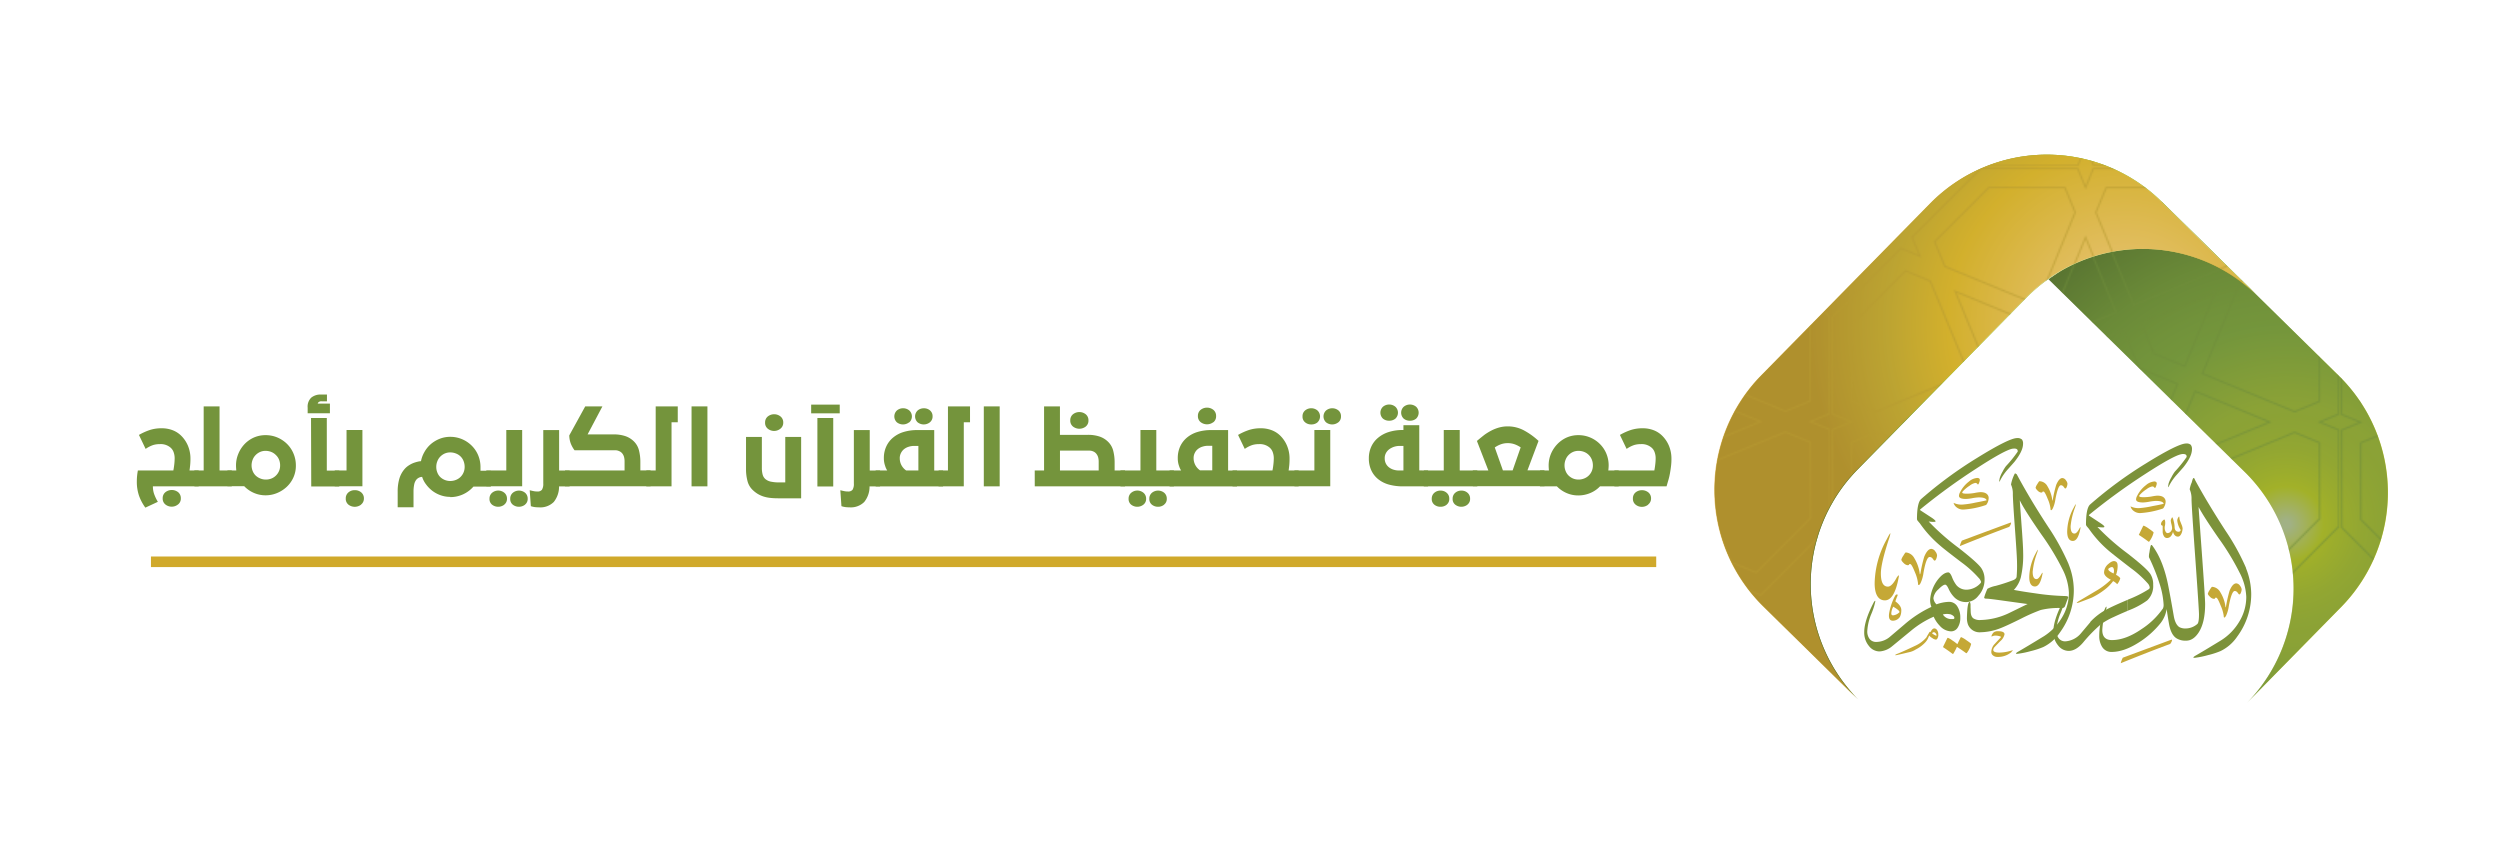 <svg xmlns="http://www.w3.org/2000/svg" xmlns:xlink="http://www.w3.org/1999/xlink" viewBox="0 0 803.23 278.75"><defs><style>.cls-1,.cls-2,.cls-5{fill:none;}.cls-2{stroke:#7c923a;}.cls-2,.cls-5{stroke-miterlimit:10;}.cls-3{isolation:isolate;}.cls-4{fill:#74943c;}.cls-5{stroke:#d0a92b;stroke-width:3.4px;}.cls-10,.cls-11,.cls-12,.cls-13,.cls-14,.cls-6,.cls-7{fill-rule:evenodd;}.cls-6{fill:url(#radial-gradient);}.cls-10,.cls-13,.cls-14,.cls-7{opacity:0.6;}.cls-13,.cls-7{mix-blend-mode:multiply;}.cls-7{fill:url(#New_Pattern_Swatch_2);}.cls-8{fill:#c5a836;}.cls-9{fill:#7c923a;}.cls-10{fill:#66893b;}.cls-10,.cls-14{mix-blend-mode:color;}.cls-11{fill:#89a93e;}.cls-12{fill:url(#radial-gradient-2);}.cls-13{fill:url(#New_Pattern_Swatch_2-3);}.cls-14{fill:#dea02b;}</style><radialGradient id="radial-gradient" cx="734.48" cy="168.41" r="134.56" gradientUnits="userSpaceOnUse"><stop offset="0.01" stop-color="#fbedf4"/><stop offset="0.09" stop-color="#fded0e"/><stop offset="0.12" stop-color="#ede317"/><stop offset="0.18" stop-color="#d5d325"/><stop offset="0.24" stop-color="#c6ca2d"/><stop offset="0.29" stop-color="#c1c730"/><stop offset="0.47" stop-color="#89a93e"/><stop offset="0.53" stop-color="#83a13b"/><stop offset="0.64" stop-color="#718c34"/><stop offset="0.76" stop-color="#546829"/><stop offset="0.9" stop-color="#2c3819"/></radialGradient><pattern id="New_Pattern_Swatch_2" data-name="New Pattern Swatch 2" width="320.31" height="320.31" patternTransform="translate(424.6 1036.21) scale(0.51)" patternUnits="userSpaceOnUse" viewBox="0 0 320.31 320.31"><rect class="cls-1" width="320.31" height="320.31"/><path class="cls-2" d="M276.49,269.4l-11.94-4.95,4.95,11.94L226,319.75l-60.86-.07-1.54-3.7-3.42-8.26-4.95,12-60.86.13-43.5-43.32,4.94-11.94-12,5L.77,226.56.65,165.17l11.94-4.95-12-4.95L.5,94.41l43.31-43.5,11.95,4.94L50.81,43.91,94.27.56l60.86.07,5,12L165,.63,225.9.5l43.49,43.32-4.94,11.94,12-5,43.13,43,.12,61.39L316,156.67l-8.23,3.42,12,4.95.13,60.86ZM233.92,129.56l58.1,24,15.61-6.47-.1-48.37L273.61,65,258,71.47Zm-12.64,30.57,8.07,19.45,47-19.48-47-19.44Zm1.57,35.16-19.46,8.07-8,19.46,47,19.44Zm-56.25-167,24.09,58.08,58.06-24.09,6.46-15.61L221,12.53l-47.87.1Zm36.76,88.63,19.46,8,19.43-47-47,19.48ZM140.66,91l19.47,8L179.58,91,160.1,44ZM65,46.74l6.48,15.61,58.09,24,24-58.09L147.1,12.64l-47.87-.06ZM78,78.05l19.48,47L116.91,117,125,97.49ZM28.29,153.71l58.07-24.09L62.27,71.55,46.66,65.09,12.53,99.36l.1,47.87Zm58.09,37-58.09-24-15.61,6.47.1,48.36L46.7,255.33l15.65-6.49ZM99,160.18,91,140.73,44,160.21l47,19.44ZM153.71,292,129.63,234,71.55,258l-6.46,15.61,34.27,34.13,47.87-.1ZM125,222.85,117,203.4l-19.46-8.06-19.44,47Zm54.62,6.48-19.46-8.05-19.45,8.07,19.47,47Zm30.25-41.68,8.35-3.47-3.46-8.35-6.51-15.7,6.5-15.7,3.45-8.36-8.35-3.46-15.71-6.49-6.51-15.71-3.46-8.35-8.36,3.47L160.13,112l-15.7-6.5-8.36-3.46-3.46,8.36-6.5,15.71-15.69,6.51-8.36,3.46,3.47,8.36,6.51,15.7-6.5,15.7-3.46,8.36,8.36,3.46,15.7,6.49,6.52,15.7,3.46,8.36,8.35-3.47,15.7-6.51,15.71,6.5,8.36,3.46,3.45-8.36,6.5-15.71Zm45.42,85.92L248.84,258l-58.09-24-24,58.1,6.49,15.65,47.87.05Zm18.34-18.35L307.78,221l-.1-47.87L292,166.6,234,190.68,258,248.76Z"/></pattern><radialGradient id="radial-gradient-2" cx="682.91" cy="104.27" r="103.77" gradientUnits="userSpaceOnUse"><stop offset="0.03" stop-color="#fff"/><stop offset="0.55" stop-color="#c1c730"/><stop offset="0.74" stop-color="#89a93e"/><stop offset="0.98" stop-color="#6a7733"/></radialGradient><pattern id="New_Pattern_Swatch_2-3" data-name="New Pattern Swatch 2" width="320.31" height="320.31" patternTransform="translate(424.71 1036.07) scale(0.51)" patternUnits="userSpaceOnUse" viewBox="0 0 320.31 320.31"><rect class="cls-1" width="320.31" height="320.31"/><path class="cls-2" d="M276.49,269.4l-11.94-4.95,4.95,11.94L226,319.75l-60.86-.07-1.54-3.7-3.42-8.26-4.95,12-60.86.13-43.5-43.32,4.94-11.94-12,5L.77,226.56.65,165.17l11.94-4.95-12-4.95L.5,94.41l43.31-43.5,11.95,4.94L50.81,43.91,94.27.56l60.86.07,5,12L165,.63,225.9.5l43.49,43.32-4.94,11.94,12-5,43.13,43,.12,61.39L316,156.67l-8.23,3.42,12,4.95.13,60.86ZM233.92,129.56l58.1,24,15.61-6.47-.1-48.37L273.61,65,258,71.47Zm-12.64,30.57,8.07,19.45,47-19.48-47-19.44Zm1.57,35.16-19.46,8.07-8,19.46,47,19.44Zm-56.25-167,24.09,58.08,58.06-24.09,6.46-15.61L221,12.53l-47.87.1Zm36.76,88.63,19.46,8,19.43-47-47,19.48ZM140.66,91l19.47,8L179.58,91,160.1,44ZM65,46.74l6.48,15.61,58.09,24,24-58.09L147.1,12.64l-47.87-.06ZM78,78.05l19.48,47L116.91,117,125,97.49ZM28.29,153.71l58.07-24.09L62.27,71.55,46.66,65.09,12.53,99.36l.1,47.87Zm58.09,37-58.09-24-15.61,6.47.1,48.36L46.7,255.33l15.65-6.49ZM99,160.18,91,140.73,44,160.21l47,19.44ZM153.71,292,129.63,234,71.55,258l-6.46,15.61,34.27,34.13,47.87-.1ZM125,222.85,117,203.4l-19.46-8.06-19.44,47Zm54.62,6.48-19.46-8.05-19.45,8.07,19.47,47Zm30.25-41.68,8.35-3.47-3.46-8.35-6.51-15.7,6.5-15.7,3.45-8.36-8.35-3.46-15.71-6.49-6.51-15.71-3.46-8.35-8.36,3.47L160.13,112l-15.7-6.5-8.36-3.46-3.46,8.36-6.5,15.71-15.69,6.51-8.36,3.46,3.47,8.36,6.51,15.7-6.5,15.7-3.46,8.36,8.36,3.46,15.7,6.49,6.52,15.7,3.46,8.36,8.35-3.47,15.7-6.51,15.71,6.5,8.36,3.46,3.45-8.36,6.5-15.71Zm45.42,85.92L248.84,258l-58.09-24-24,58.1,6.49,15.65,47.87.05Zm18.34-18.35L307.78,221l-.1-47.87L292,166.6,234,190.68,258,248.76Z"/></pattern></defs><g class="cls-3"><g id="Layer_1" data-name="Layer 1"><path class="cls-4" d="M46.7,163.1a15.05,15.05,0,0,1-2.06-3.91,14,14,0,0,1-.68-4.53,19,19,0,0,1,.34-3.5H55.69c.1-.45.2-1.07.29-1.85a19.12,19.12,0,0,0,.14-2.14,5.89,5.89,0,0,0-.32-1.84,3.43,3.43,0,0,0-1.06-1.56,4.82,4.82,0,0,0-3.35-1.08,7.52,7.52,0,0,0-2.13.28,9.55,9.55,0,0,0-2.47,1.26l-2.15-4.49a18.75,18.75,0,0,1,3.58-1.61,12.12,12.12,0,0,1,3.7-.53,9.71,9.71,0,0,1,3.59.64,7.94,7.94,0,0,1,2.79,1.84,9.9,9.9,0,0,1,2.09,3.15,10.78,10.78,0,0,1,.8,4.28,20.48,20.48,0,0,1-.11,2.1c-.07.69-.14,1.21-.2,1.55h2.95v5.1H49.12v.06a7.81,7.81,0,0,0,.32,2.17,13.69,13.69,0,0,0,1.28,2.74Zm10.46-1a3.19,3.19,0,0,1-2,.69,3.24,3.24,0,0,1-2-.69,2.4,2.4,0,0,1-.89-2,2.43,2.43,0,0,1,.85-1.94,3.3,3.3,0,0,1,4.14,0,2.46,2.46,0,0,1,.84,1.94A2.37,2.37,0,0,1,57.16,162.11Z"/><path class="cls-4" d="M62.44,151.16h3V130.57h5.1v20.59h3.93v5.1h-12Z"/><path class="cls-4" d="M73.07,151.16h2.85q-.09-1-.09-1.56a9.64,9.64,0,0,1,.75-3.82,10.06,10.06,0,0,1,2-3.1,9.58,9.58,0,0,1,3-2.11,9.28,9.28,0,0,1,3.75-.76,9.6,9.6,0,0,1,3.79.75,9.91,9.91,0,0,1,3.1,2.07,9.45,9.45,0,0,1,2.08,3.1,9.72,9.72,0,0,1,.76,3.87,9,9,0,0,1-.79,3.8,9.33,9.33,0,0,1-2.13,3,10.22,10.22,0,0,1-3.1,2,9.52,9.52,0,0,1-3.71.74,9.28,9.28,0,0,1-3.86-.82,9.6,9.6,0,0,1-3-2.1H73.07Zm10.55,2.57a4.64,4.64,0,0,0,1.79.35,4.85,4.85,0,0,0,1.81-.34,4.37,4.37,0,0,0,1.49-1A4.44,4.44,0,0,0,90,149.54a4.86,4.86,0,0,0-.34-1.84,4.14,4.14,0,0,0-1-1.48,4.36,4.36,0,0,0-1.47-1,4.79,4.79,0,0,0-1.87-.36,4.23,4.23,0,0,0-1.8.37,4.69,4.69,0,0,0-1.41,1,4.41,4.41,0,0,0-.94,1.48,5,5,0,0,0-.34,1.81,4.87,4.87,0,0,0,.34,1.79,4.28,4.28,0,0,0,.94,1.45A4.71,4.71,0,0,0,83.62,153.73Z"/><path class="cls-4" d="M98.85,131a4,4,0,0,1,1.15-3.24,4.68,4.68,0,0,1,3.12-1h1.93v2.18h-1.69a1.32,1.32,0,0,0-1,.28.73.73,0,0,0-.27.46H106v3.1H98.85Zm1.08,3.31H105v16.88H109v5.1h-9Z"/><path class="cls-4" d="M107.54,151.16h3.8v-13h5.1v18.08h-8.9Zm8.44,11a3.32,3.32,0,0,1-4,0,2.37,2.37,0,0,1-.89-2,2.46,2.46,0,0,1,.84-1.94,3,3,0,0,1,2.07-.73,3.07,3.07,0,0,1,2.08.73,2.46,2.46,0,0,1,.84,1.94A2.4,2.4,0,0,1,116,162.11Z"/><path class="cls-4" d="M144.65,159.64a9.17,9.17,0,0,1-3.05-.51,9.68,9.68,0,0,1-2.66-1.41,10.35,10.35,0,0,1-2.09-2.14,7.73,7.73,0,0,1-1.22-2.36,2.54,2.54,0,0,0-1.94,1,3.76,3.76,0,0,0-.64,1.6,11,11,0,0,0-.19,2.15v5h-5.09V158a14.71,14.71,0,0,1,.56-4.28,8.33,8.33,0,0,1,1.8-3.18,6.27,6.27,0,0,1,1.2-1,8.09,8.09,0,0,1,1.39-.74,11.48,11.48,0,0,1,1.48-.46,5.86,5.86,0,0,1,1.06-.17,9.36,9.36,0,0,1,1.07-2.88,9.46,9.46,0,0,1,2.09-2.6,10,10,0,0,1,2.85-1.71,9.14,9.14,0,0,1,3.38-.63,9.6,9.6,0,0,1,3.79.75,9.8,9.8,0,0,1,3.1,2.07,9.47,9.47,0,0,1,2.09,3.1,9.89,9.89,0,0,1,.75,3.87q0,.44,0,.81c0,.26,0,.35,0,.29h3.32v5.1h-5.59a9.87,9.87,0,0,1-7.4,3.38Zm-1.78-5.45a4.59,4.59,0,0,0,1.78.35,4.81,4.81,0,0,0,1.81-.34,4.35,4.35,0,0,0,2.47-2.39,4.5,4.5,0,0,0,.36-1.81,5.06,5.06,0,0,0-.34-1.84,4.18,4.18,0,0,0-2.43-2.44,4.76,4.76,0,0,0-1.87-.36,4.3,4.3,0,0,0-1.8.37,4.69,4.69,0,0,0-1.41,1,4.24,4.24,0,0,0-.93,1.48,4.78,4.78,0,0,0-.34,1.81,4.67,4.67,0,0,0,.34,1.79,4.11,4.11,0,0,0,.93,1.45A4.76,4.76,0,0,0,142.87,154.19Z"/><path class="cls-4" d="M156.25,151.16h6.42v-13h5.1v18.08H156.25Zm5.76,11a3.21,3.21,0,0,1-3.9,0,2.3,2.3,0,0,1-.84-1.92,2.41,2.41,0,0,1,.81-1.89,3.08,3.08,0,0,1,4,0,2.41,2.41,0,0,1,.81,1.89A2.3,2.3,0,0,1,162,162.14Zm6.66,0a3.21,3.21,0,0,1-3.9,0,2.3,2.3,0,0,1-.84-1.92,2.41,2.41,0,0,1,.81-1.89,3.11,3.11,0,0,1,4,0,2.43,2.43,0,0,1,.8,1.89A2.3,2.3,0,0,1,168.67,162.14Z"/><path class="cls-4" d="M173.11,163a10.41,10.41,0,0,1-1.26-.07,7.45,7.45,0,0,1-1.29-.3l-.37-5.12c.74.18,1.25.29,1.55.34a6.84,6.84,0,0,0,.91.06,1.71,1.71,0,0,0,1.48-.57,3.6,3.6,0,0,0,.42-2V138.18h5.09v13H183v5.1h-3.38a7.84,7.84,0,0,1-1.7,5A6.09,6.09,0,0,1,173.11,163Z"/><path class="cls-4" d="M181.55,151.16h19.12v-2.88a5.48,5.48,0,0,0-.18-1.49,3.2,3.2,0,0,0-.55-1.09,2.44,2.44,0,0,0-1-.75,3,3,0,0,0-1.35-.29h-13a9.24,9.24,0,0,1-1.18-2.09,7.93,7.93,0,0,1-.51-2.67l5.13-9.33h5.52l-4.76,9h8.38a11.59,11.59,0,0,1,3.8.57,7.2,7.2,0,0,1,2.87,1.86,6.1,6.1,0,0,1,1.48,2.8,15,15,0,0,1,.42,3.64v2.7h3.28v5.1h-27.5Z"/><path class="cls-4" d="M207.67,151.16h3V130.57h7.09v5.09h-2v20.6h-8.11Z"/><path class="cls-4" d="M222.19,130.57h5.1v25.69h-5.1Z"/><path class="cls-4" d="M249.94,160.1a21.94,21.94,0,0,1-2.56-.14,11.39,11.39,0,0,1-2.14-.46,9,9,0,0,1-1.81-.83,9.34,9.34,0,0,1-1.56-1.21,6,6,0,0,1-1.71-2.92,14.62,14.62,0,0,1-.47-3.71V140.39h5.09v9.91a8.11,8.11,0,0,0,.26,2.21,2.9,2.9,0,0,0,.88,1.42,4.09,4.09,0,0,0,1.86.84,12.5,12.5,0,0,0,2.47.23h2.05V140.39h5.1V160.1Zm.77-22.34a3.25,3.25,0,0,1-2,.7,3.2,3.2,0,0,1-2-.7,2.37,2.37,0,0,1-.89-2,2.45,2.45,0,0,1,.84-1.93,3.27,3.27,0,0,1,4.14,0,2.43,2.43,0,0,1,.85,1.93A2.4,2.4,0,0,1,250.71,137.76Z"/><path class="cls-4" d="M260.62,130h9.18v2.8h-9.18Zm2,4.3h5.09v22h-5.09Z"/><path class="cls-4" d="M272.9,163a10.41,10.41,0,0,1-1.26-.07,7.45,7.45,0,0,1-1.29-.3l-.36-5.12c.73.18,1.25.29,1.55.34a6.58,6.58,0,0,0,.9.06,1.73,1.73,0,0,0,1.49-.57,3.62,3.62,0,0,0,.41-2V138.18h5.1v13h3.32v5.1h-3.38a7.78,7.78,0,0,1-1.71,5A6.09,6.09,0,0,1,272.9,163Z"/><path class="cls-4" d="M281.34,151.16h3.72a5.5,5.5,0,0,1-.66-1.44,7.2,7.2,0,0,1-.42-2.52,8.74,8.74,0,0,1,.79-3.79,8.07,8.07,0,0,1,2.21-2.85,9.62,9.62,0,0,1,3.39-1.78,14.76,14.76,0,0,1,4.33-.6h5.46v13H303v5.1H281.34Zm10.75-15.47a3.18,3.18,0,0,1-3.93,0,2.61,2.61,0,0,1,0-3.8,3.12,3.12,0,0,1,4,0,2.6,2.6,0,0,1,0,3.8Zm-3,11.51a4.62,4.62,0,0,0,.58,2.34,4.82,4.82,0,0,0,1.48,1.62h3.92v-7.89h-1.41a5.54,5.54,0,0,0-1.7.27,4.34,4.34,0,0,0-1.47.75,3.72,3.72,0,0,0-1,1.23A3.65,3.65,0,0,0,289.08,147.2Zm9.67-11.51a3.18,3.18,0,0,1-3.93,0,2.61,2.61,0,0,1,0-3.8,3,3,0,0,1,2-.71,2.91,2.91,0,0,1,2,.71,2.38,2.38,0,0,1,.8,1.87A2.35,2.35,0,0,1,298.75,135.69Z"/><path class="cls-4" d="M301.57,151.16h3V130.57h7.09v5.09h-2v20.6h-8.11Z"/><path class="cls-4" d="M316.09,130.57h5.1v25.69h-5.1Z"/><path class="cls-4" d="M332.45,151.16h3V130.57h5.1v9.14h9a11.53,11.53,0,0,1,3.79.57,7.13,7.13,0,0,1,2.87,1.86,6.15,6.15,0,0,1,1.49,2.81,14.9,14.9,0,0,1,.42,3.64v2.57h3.34v5.1h-29Zm8.11-6.38v6.38H353V148.4a5.48,5.48,0,0,0-.18-1.49,3.22,3.22,0,0,0-.56-1.09,2.43,2.43,0,0,0-.95-.75,3.17,3.17,0,0,0-1.35-.29Zm8.26-7.72a3.33,3.33,0,0,1-4.06,0,2.4,2.4,0,0,1-.89-2,2.43,2.43,0,0,1,.85-1.94,3.3,3.3,0,0,1,4.14,0,2.46,2.46,0,0,1,.85,1.94A2.4,2.4,0,0,1,348.82,137.06Z"/><path class="cls-4" d="M360,151.16h6.42v-13h5.09v13h5.65v5.1H360Zm7.35,11a3.21,3.21,0,0,1-3.9,0,2.3,2.3,0,0,1-.84-1.92,2.41,2.41,0,0,1,.81-1.89,3.08,3.08,0,0,1,4,0,2.42,2.42,0,0,1,.82,1.89A2.3,2.3,0,0,1,367.37,162.14Zm6.66,0a3.07,3.07,0,0,1-1.95.66,3.11,3.11,0,0,1-1.95-.66,2.3,2.3,0,0,1-.84-1.92,2.41,2.41,0,0,1,.81-1.89,3.11,3.11,0,0,1,4,0,2.43,2.43,0,0,1,.8,1.89A2.27,2.27,0,0,1,374,162.14Z"/><path class="cls-4" d="M375.77,151.16h3.71a6.29,6.29,0,0,1-.66-1.44,7.2,7.2,0,0,1-.41-2.52,8.89,8.89,0,0,1,.78-3.79,8.19,8.19,0,0,1,2.21-2.85,9.62,9.62,0,0,1,3.39-1.78,14.76,14.76,0,0,1,4.33-.6h5.46v13h2.86v5.1H375.77Zm7.73-4a4.62,4.62,0,0,0,.59,2.34,4.8,4.8,0,0,0,1.47,1.62h3.93v-7.89h-1.41a5.6,5.6,0,0,0-1.71.27,4.44,4.44,0,0,0-1.47.75,3.57,3.57,0,0,0-1,1.23A3.53,3.53,0,0,0,383.5,147.2Zm6.33-11.52a3.33,3.33,0,0,1-4.06,0,2.4,2.4,0,0,1-.89-2,2.43,2.43,0,0,1,.85-1.94,3.3,3.3,0,0,1,4.14,0,2.46,2.46,0,0,1,.85,1.94A2.4,2.4,0,0,1,389.83,135.68Z"/><path class="cls-4" d="M396,151.16h12.83c.1-.45.2-1.07.29-1.85a19.12,19.12,0,0,0,.14-2.14,5.89,5.89,0,0,0-.32-1.84,3.43,3.43,0,0,0-1.06-1.56,4.84,4.84,0,0,0-3.35-1.08,7.47,7.47,0,0,0-2.13.28,9.4,9.4,0,0,0-2.47,1.26l-2.15-4.49a19,19,0,0,1,3.57-1.61,12.21,12.21,0,0,1,3.7-.53,9.64,9.64,0,0,1,3.59.64,7.89,7.89,0,0,1,2.8,1.84,9.88,9.88,0,0,1,2.08,3.15,10.61,10.61,0,0,1,.8,4.28,20.52,20.52,0,0,1-.1,2.1c-.08.69-.14,1.21-.2,1.55h3.22v5.1H396Z"/><path class="cls-4" d="M415.89,151.16h6.41v-13h5.1v18.08H415.89Zm7.43-15.47a3,3,0,0,1-2,.68,3,3,0,0,1-2-.68,2.32,2.32,0,0,1-.83-1.93,2.35,2.35,0,0,1,.81-1.87,3.12,3.12,0,0,1,4,0,2.62,2.62,0,0,1,0,3.8Zm6.66,0a3.18,3.18,0,0,1-3.93,0,2.61,2.61,0,0,1,0-3.8,3.14,3.14,0,0,1,4,0,2.38,2.38,0,0,1,.8,1.87A2.35,2.35,0,0,1,430,135.69Z"/><path class="cls-4" d="M458.83,151.16v5.1H450.7a16.5,16.5,0,0,1-4.35-.54,9.55,9.55,0,0,1-3.43-1.67,7.85,7.85,0,0,1-2.29-2.84,9,9,0,0,1-.83-4,8.84,8.84,0,0,1,.74-3.62,8,8,0,0,1,2.15-2.87,10,10,0,0,1,3.43-1.89,14.51,14.51,0,0,1,4.58-.67h.21v-1.54H456v14.52Zm-10.5-16.66a3,3,0,0,1-2,.67,3,3,0,0,1-2-.67,2.63,2.63,0,0,1,0-3.81,3.12,3.12,0,0,1,4,0,2.62,2.62,0,0,1,0,3.81Zm2.58,16.66v-7.89h-1.26a5.87,5.87,0,0,0-1.75.28,5.52,5.52,0,0,0-1.53.78,3.81,3.81,0,0,0-1.07,1.23,3.36,3.36,0,0,0-.4,1.67,3.66,3.66,0,0,0,.37,1.71,3.52,3.52,0,0,0,1,1.21,4.49,4.49,0,0,0,1.46.75,5.52,5.52,0,0,0,1.72.26ZM455,134.5a3,3,0,0,1-2,.67,3,3,0,0,1-2-.67,2.62,2.62,0,0,1,0-3.81,3.14,3.14,0,0,1,4,0,2.66,2.66,0,0,1,0,3.81Z"/><path class="cls-4" d="M457.45,151.16h6.42v-13H469v13h5.65v5.1H457.45Zm7.35,11a3.07,3.07,0,0,1-1.95.66,3.11,3.11,0,0,1-2-.66,2.3,2.3,0,0,1-.84-1.92,2.41,2.41,0,0,1,.81-1.89,2.91,2.91,0,0,1,2-.72,2.87,2.87,0,0,1,2,.72,2.38,2.38,0,0,1,.82,1.89A2.27,2.27,0,0,1,464.8,162.14Zm6.66,0a3.2,3.2,0,0,1-3.89,0,2.27,2.27,0,0,1-.85-1.92,2.41,2.41,0,0,1,.81-1.89,2.92,2.92,0,0,1,2-.72,2.86,2.86,0,0,1,2,.72,2.43,2.43,0,0,1,.8,1.89A2.27,2.27,0,0,1,471.46,162.14Z"/><path class="cls-4" d="M473.2,151.16h5l-3.68-9.48c.88-.76,1.7-1.41,2.45-2a18.19,18.19,0,0,1,2.32-1.41,12.86,12.86,0,0,1,2.46-.94,10.52,10.52,0,0,1,2.65-.34,11,11,0,0,1,5.17,1.26,22.48,22.48,0,0,1,4.75,3.41l-3.56,9.45h5.46v5.1h-23Zm11.2-8.78a6.2,6.2,0,0,0-2.24.39,8,8,0,0,0-1.9,1l2.61,7.36H486l2.58-7.39a8.77,8.77,0,0,0-1.95-1A6.4,6.4,0,0,0,484.4,142.38Z"/><path class="cls-4" d="M494.81,151.16h2.85q-.09-1-.09-1.56a9.64,9.64,0,0,1,.75-3.82,10.27,10.27,0,0,1,2.05-3.1,9.65,9.65,0,0,1,3-2.11,9.28,9.28,0,0,1,3.75-.76,9.6,9.6,0,0,1,3.79.75,9.8,9.8,0,0,1,3.1,2.07,9.47,9.47,0,0,1,2.09,3.1,9.89,9.89,0,0,1,.75,3.87,14.08,14.08,0,0,1-.12,1.56h3.34v5.1h-6a9.14,9.14,0,0,1-3.07,2.12,9.83,9.83,0,0,1-3.93.8,9.24,9.24,0,0,1-3.85-.82,9.53,9.53,0,0,1-3-2.1h-5.46Zm10.56,2.57a4.59,4.59,0,0,0,1.78.35,4.81,4.81,0,0,0,1.81-.34,4.35,4.35,0,0,0,2.47-2.39,4.49,4.49,0,0,0,.35-1.81,5.05,5.05,0,0,0-.33-1.84,4.43,4.43,0,0,0-.95-1.48,4.3,4.3,0,0,0-1.48-1,4.79,4.79,0,0,0-1.87-.36,4.26,4.26,0,0,0-1.8.37,4.69,4.69,0,0,0-1.41,1,4.24,4.24,0,0,0-.93,1.48,4.78,4.78,0,0,0-.34,1.81,4.67,4.67,0,0,0,.34,1.79,4.11,4.11,0,0,0,.93,1.45A4.76,4.76,0,0,0,505.37,153.73Z"/><path class="cls-4" d="M518.69,151.16h12.83c.1-.45.2-1.07.29-1.85a17,17,0,0,0,.14-2.14,5.62,5.62,0,0,0-.32-1.84,3.35,3.35,0,0,0-1.06-1.56,4.81,4.81,0,0,0-3.34-1.08,7.59,7.59,0,0,0-2.14.28,9.55,9.55,0,0,0-2.47,1.26l-2.15-4.49a18.75,18.75,0,0,1,3.58-1.61,12.17,12.17,0,0,1,3.7-.53,9.67,9.67,0,0,1,3.59.64,7.94,7.94,0,0,1,2.79,1.84,9.9,9.9,0,0,1,2.09,3.15,10.78,10.78,0,0,1,.8,4.28,18.3,18.3,0,0,1-.16,2.47c-.1.81-.22,1.59-.36,2.33s-.31,1.44-.5,2.06-.36,1.26-.55,1.89H518.69Zm10.84,11a3.24,3.24,0,0,1-2,.69,3.19,3.19,0,0,1-2-.69,2.37,2.37,0,0,1-.89-2,2.46,2.46,0,0,1,.84-1.94,3.3,3.3,0,0,1,4.14,0,2.43,2.43,0,0,1,.85,1.94A2.4,2.4,0,0,1,529.53,162.11Z"/><line class="cls-5" x1="532.13" y1="180.5" x2="48.5" y2="180.5"/><path class="cls-6" d="M694.52,64.79l57.11,56.1a52.54,52.54,0,0,1,.66,74.08L722,225.79a52.54,52.54,0,0,0-.66-74.07l-63.12-62Z"/><path class="cls-7" d="M694.45,64.79l57.11,56.1a52.54,52.54,0,0,1,.66,74.08l-30.29,30.82a52.53,52.53,0,0,0-.65-74.07l-63.12-62Z"/><path class="cls-8" d="M710.75,188.54a3.22,3.22,0,0,1,2.61,1.72,11.64,11.64,0,0,1,1.64,4.52,3,3,0,0,1,0,.33s.07,0,.09,0,.06-.14.12-.33a42.85,42.85,0,0,1,1.14-5c.66-1.57,1.38-2.35,2.16-2.35a1.58,1.58,0,0,1,1.21.8,2.22,2.22,0,0,1,.51,1.14,3.33,3.33,0,0,1-.18.88c-.16.48-.33.73-.54.73s-.29-.19-.58-.56a1.17,1.17,0,0,0-.91-.54c-.69,0-1.33,1.63-1.93,4.92a10.74,10.74,0,0,1-.86,3c-.23.4-.4.61-.56.61s-.21-.19-.21-.56a12,12,0,0,0-1-3.33c-.66-1.67-1.12-2.49-1.41-2.49s-.31,0-.36.18-.2.19-.48.19a2,2,0,0,1-1.15-.66c-.48-.43-.7-.78-.7-1a4.31,4.31,0,0,1,.59-1.18c.4-.68.66-1,.75-1"/><path class="cls-9" d="M721.66,182.53A73.42,73.42,0,0,0,715,170.45c-3.89-6-7.14-11.42-9.77-16.27,0-.1-.07-.18-.1-.24-.1-.23-.18-.35-.26-.35a.12.12,0,0,0-.08,0c-.09,0-.18.13-.29.36a8.3,8.3,0,0,0-.29,1,8.66,8.66,0,0,0-.68,2.26,7.34,7.34,0,0,1,.59,3.11q0,2.07,1.19,18.72t1.21,18.29c0,1.8-.18,2.85-.52,3.14a5.76,5.76,0,0,1-3.65,1.45h0a4.11,4.11,0,0,1-2.14-.43c-.88-.58-1.49-1.79-1.8-3.62-.74-4.28-1.35-7.6-1.83-10q-1.62-8-5.08-12.6c-.26-.3-.43-.22-.55.25a18.29,18.29,0,0,0-.35,1.93,5.63,5.63,0,0,0-.16,1.57,64.8,64.8,0,0,1,3.71,9.46,26.44,26.44,0,0,1,1,5.8,2.79,2.79,0,0,1-.21,1.22l-.71.95a24.6,24.6,0,0,1-6.19,5.69q-5.09,3.51-9.5,3.51c-2.06,0-3.09-1.08-3.09-3.2a25.26,25.26,0,0,1,1.19-6.42,3.89,3.89,0,0,0,.17-.91c0-.12,0-.18-.08-.2s-.3.31-.54.94a22,22,0,0,0-1.72,8.38,6.54,6.54,0,0,0,.87,3.5,3.45,3.45,0,0,0,3.13,1.72c2.61,0,5.5-1,8.65-3a28.16,28.16,0,0,0,7-6.19,9.69,9.69,0,0,0,2-4.58c.35,2.33.61,3.89.75,4.68q.58,3.38,2.25,4.6a5.38,5.38,0,0,0,3.28.87c1.56,0,2.93-.92,4.09-2.75,1.35-2.17,2-5.16,2-9q0-2-1.11-17.2c-.52-7.17-.85-11.82-1-14l.09.16c1.14,2.11,3.26,5.41,6.35,9.86A80.67,80.67,0,0,1,719.57,184a18.35,18.35,0,0,1,2.14,7.73,15.25,15.25,0,0,1-2.25,8,17.85,17.85,0,0,1-5.71,5.92c-3.94,2.41-6.78,4.12-8.52,5.1-.35.24-.53.4-.53.48s.19.14.55.11a28.83,28.83,0,0,0,4.22-.87,24.94,24.94,0,0,0,4-1.3,13.66,13.66,0,0,0,5.34-4.66,22.94,22.94,0,0,0,4.49-13.62,22.67,22.67,0,0,0-1.68-8.33"/><path class="cls-9" d="M690.8,184.27a6.2,6.2,0,0,1,1,3.65,6.35,6.35,0,0,1-1.93,5,25.64,25.64,0,0,1-6.2,3.28v-3.54a38.05,38.05,0,0,0,6.72-3.36.66.66,0,0,0,.3-.55,2.39,2.39,0,0,0-.67-1.35,33.08,33.08,0,0,0-5.44-4.9q-5.56-4.29-6.9-5.42a36.83,36.83,0,0,1-6.54-7.19s-.23-.26-.6-.71a1.2,1.2,0,0,1-.33-.62c0-3.52.45-5.68,1.32-6.47a132.26,132.26,0,0,1,18-13.23q10.28-6.37,12.88-6.37a2,2,0,0,1,1.46.42,2.13,2.13,0,0,1,.39,1.45q0,2.34-2.78,5.8c-.69.79-1.4,1.58-2.11,2.38a16.23,16.23,0,0,0-2.25,3.15c-.27.55-.43.84-.5.84s0-.37.11-1.11a9.63,9.63,0,0,1,.94-2.09,11.54,11.54,0,0,1,1.09-1.8,41.18,41.18,0,0,0,3.78-4.68.56.56,0,0,0,0-.23c0-.49-.37-.75-1.15-.75a2.35,2.35,0,0,0-.62.08c-1.76.37-5.63,2.52-11.66,6.43a198.7,198.7,0,0,0-17.86,13c-.17.14-.13.27.08.37l3.53,2.33c.84.56,1.26.93,1.26,1.14s-.23.23-.66.23a12,12,0,0,1-1.58-.15,75.55,75.55,0,0,0,9.57,8.43c4.07,3.16,6.51,5.35,7.33,6.53"/><path class="cls-9" d="M671.54,199.88a19.53,19.53,0,0,1,5.35-4.1q2-1.07,6.76-3.09v3.54c-2,.85-3.53,1.53-4.52,2a24.28,24.28,0,0,0-4,2.24,47.59,47.59,0,0,0-5.87,6c-1.52,1.77-3.07,2.66-4.61,2.66a4.33,4.33,0,0,1-3.4-1.76,6.69,6.69,0,0,1-1.52-4.45c0-2.43,1-5.58,3-9.46.21-.41.37-.61.5-.61s.06.07.06.15a20.93,20.93,0,0,1-1.28,4.08,16.8,16.8,0,0,0-1.3,5.5,3.93,3.93,0,0,0,.72,2.48,2.58,2.58,0,0,0,2.15,1,7.15,7.15,0,0,0,4.89-2.44l3.14-3.73"/><path class="cls-9" d="M664.64,181.26A73.61,73.61,0,0,0,658,169.18c-4-6.11-7.28-11.66-9.93-16.59-.1-.21-.2-.31-.28-.31s-.16-.14-.19-.1c-.1-.16-.07-.07-.15-.07s-.16.09-.24.3a12.41,12.41,0,0,0-1.09,3.27,7.11,7.11,0,0,1,.59,3.1c0,1.09.21,4.73.66,10.88s.68,9.83.68,11a40.08,40.08,0,0,1-.13,4.66c-.08.48-.47.84-1.17,1.11a55.82,55.82,0,0,1-5.53,1.8,9,9,0,0,0-2.67.95h0a17.33,17.33,0,0,0-1,2.62c-.14.37.08.55.69.55s2.37.22,5.58.67c4.7.65,7.24,1,7.64,1.05-2.1,1-4.21,2.06-6.32,3.07a22.32,22.32,0,0,1-8.75,2.06,3.74,3.74,0,0,1-2.44-.58c-1-.91-.72-2.43-.83-3.3v-1.06c-.05-.56-.15-.85-.28-.85-.29,0-.51.55-.66,1.64-.13.79-.22,2.85-.22,3.36a6.2,6.2,0,0,0,.34,2.25,4,4,0,0,0,4.09,2.48,18.68,18.68,0,0,0,6.57-1.4c1.31-.52,3.45-1.51,6.44-3a57,57,0,0,1,6.26-2.75,24.78,24.78,0,0,1,6.8-.63,1,1,0,0,0,1-.58l1-2.72c.15-.37-.19-.56-1-.56a74.84,74.84,0,0,1-9.42-.85q-4.1-.56-7-1.12a9.42,9.42,0,0,0,2.23-4,31.53,31.53,0,0,0,.75-8.09c0-1.3-.19-4.51-.58-9.66q-.4-5.4-.51-7.05.29.58.54,1.05,1.72,3.16,6.36,9.86a80.67,80.67,0,0,1,6.75,11.08,18.35,18.35,0,0,1,2.14,7.73,15.25,15.25,0,0,1-2.25,8,17.85,17.85,0,0,1-5.71,5.92c-3.94,2.41-6.79,4.12-8.52,5.1-.36.24-.53.4-.53.48s.19.14.54.11a28.9,28.9,0,0,0,4.23-.87,25.29,25.29,0,0,0,4-1.3,13.66,13.66,0,0,0,5.34-4.66,22.93,22.93,0,0,0,4.48-13.62,22.66,22.66,0,0,0-1.67-8.33"/><path class="cls-9" d="M649.56,141.17a2,2,0,0,0-1.47-.42c-1.73,0-6,2.13-12.86,6.37a131.93,131.93,0,0,0-18,13.23c-.87.79-1.32,3-1.32,6.47a1.21,1.21,0,0,0,.34.63c.37.45.56.67.59.7a36.66,36.66,0,0,0,6.56,7.19q1.3,1.16,6.89,5.4a34.71,34.71,0,0,1,5.43,4.92,3.13,3.13,0,0,1,.79,1.29.69.69,0,0,1-.21.44,6.21,6.21,0,0,1-4.36,2.07,4.17,4.17,0,0,1-3.34-1.43,10.16,10.16,0,0,1-1.46-2.69c-.42-1-.81-1.43-1.16-1.43-1.05,0-2.19.81-3.43,2.4a12.11,12.11,0,0,0-2.41,6.33,6.15,6.15,0,0,0,.4,2.35h0a37.13,37.13,0,0,0-8.67,5.65L607,204.78a6.9,6.9,0,0,1-4.19,1.47,2.61,2.61,0,0,1-2.15-1,4,4,0,0,1-.72-2.48,16.9,16.9,0,0,1,1.3-5.51,21.15,21.15,0,0,0,1.29-4.07c0-.1,0-.14-.07-.16s-.29.21-.5.61c-2,3.89-3,7-3,9.46a6.7,6.7,0,0,0,1.53,4.47,4.31,4.31,0,0,0,3.39,1.73,7,7,0,0,0,4.08-1.69c2-1.64,4-3.29,6-4.93a30.52,30.52,0,0,1,7.32-4.54,9.52,9.52,0,0,0,1.94,2.9,5.08,5.08,0,0,0,3.61,1.81,2.5,2.5,0,0,0,2.18-1.23,5.6,5.6,0,0,0,.82-3.16,6.44,6.44,0,0,0-1-3.69,3.05,3.05,0,0,0-2.64-1.4,12.54,12.54,0,0,0-4,.8,3.08,3.08,0,0,1-1-2,4.57,4.57,0,0,1,1.58-2.8c1-1,1.7-1.52,2.2-1.52.34,0,.72.48,1.14,1.43A9.24,9.24,0,0,0,628,192a5.28,5.28,0,0,0,4,1.43v0a5,5,0,0,0,3.62-2,7.54,7.54,0,0,0,2-5.26,6.36,6.36,0,0,0-1.06-3.66q-1.23-1.77-7.34-6.53a75.3,75.3,0,0,1-9.56-8.43,11.25,11.25,0,0,0,1.57.13c.45,0,.66-.06.66-.21s-.42-.59-1.25-1.14L617.06,164c-.19-.13-.21-.26-.06-.37a196.92,196.92,0,0,1,17.84-13q9-5.87,11.66-6.45a3.74,3.74,0,0,1,.65-.06c.75,0,1.12.26,1.12.76a.51.51,0,0,1,0,.22,38.9,38.9,0,0,1-3.78,4.68,11.8,11.8,0,0,0-1.09,1.79,9,9,0,0,0-.92,2.1c-.14.74-.19,1.1-.13,1.1s.25-.28.5-.82a16.38,16.38,0,0,1,2.25-3.16c.71-.8,1.42-1.59,2.11-2.38,1.85-2.31,2.78-4.26,2.78-5.8a2.16,2.16,0,0,0-.38-1.45m-22.77,56.28c.72.31,1.08.66,1.08,1.06s-.26.42-.78.4a3.18,3.18,0,0,1-2.92-1.48,5.29,5.29,0,0,1,2.62,0"/><path class="cls-8" d="M646.33,209.45a6.57,6.57,0,0,1-4.57,1.61,2.11,2.11,0,0,1-1.42-.47,1.37,1.37,0,0,1-.55-1.14,3.79,3.79,0,0,1,1-2.46l2-2.15c.14-.16.1-.28-.12-.37a5.19,5.19,0,0,0-1.65-.26,2.56,2.56,0,0,0-1,.26c-.09.05-.13.05-.16,0s0-.07,0-.18a2.79,2.79,0,0,1,.73-1.14,2.21,2.21,0,0,1,1.36-.35c1.39,0,2.09.34,2.09,1a4,4,0,0,1-1.33,2.17c-.63.63-1.26,1.29-1.88,1.94a1.51,1.51,0,0,0-.41.91c0,.56.64.85,1.91.85a13.16,13.16,0,0,0,3.8-.61c.38-.11.57-.14.57-.08s-.15.19-.42.43"/><path class="cls-8" d="M612.26,177.49a3.41,3.41,0,0,1,2.78,1.82,12.64,12.64,0,0,1,1.73,4.8c0,.2.05.32.05.36s.06.05.09,0,.06-.16.13-.36a42.6,42.6,0,0,1,1.21-5.27c.7-1.66,1.46-2.49,2.29-2.49a1.68,1.68,0,0,1,1.28.85,2.3,2.3,0,0,1,.54,1.21,3.65,3.65,0,0,1-.18.92c-.18.52-.36.79-.59.79s-.29-.2-.6-.58a1.23,1.23,0,0,0-1-.59c-.74,0-1.41,1.73-2,5.18a11.24,11.24,0,0,1-.92,3.19c-.22.43-.42.65-.6.65s-.23-.2-.23-.58a12,12,0,0,0-1-3.55c-.69-1.75-1.21-2.62-1.5-2.62s-.32,0-.38.18-.23.2-.5.2a2.28,2.28,0,0,1-1.23-.7c-.49-.47-.74-.83-.74-1.1a4.3,4.3,0,0,1,.63-1.25c.42-.72.69-1.06.78-1.06"/><path class="cls-8" d="M687.26,171.93c-.07-.05-.07-.11,0-.24l1.25-2.57c.08-.16.16-.23.26-.23a8.33,8.33,0,0,1,1.69,1c1,.68,1.48,1.08,1.48,1.21a7.71,7.71,0,0,1-1.32,2.78c-.1.18-.21.23-.32.15-1-.76-2-1.45-3-2.11"/><path class="cls-8" d="M628.87,207l1-2.06c.08-.16.17-.23.25-.23a7.85,7.85,0,0,1,1.69,1c1,.67,1.5,1.07,1.5,1.19A7.58,7.58,0,0,1,632,209.7c-.1.16-.21.21-.34.13-.85-.64-1.83-1.3-2.91-2a19.78,19.78,0,0,1-1.09,2.09c-.1.18-.21.23-.32.15-1-.76-2-1.45-3-2.11q-.07,0,0-.24l1.25-2.56c.08-.16.16-.24.26-.24a7.1,7.1,0,0,1,1.43.85,13.24,13.24,0,0,1,1.64,1.23"/><path class="cls-8" d="M692,154.68c.77,0,1.08.32.9,1s-.38,1.09-.53,1.09-.13-.08-.27-.24a.81.81,0,0,0-.61-.24,4.61,4.61,0,0,0-1.84.9,10.44,10.44,0,0,0-2.18,1.85.56.56,0,0,0-.16.34c0,.26.49.37,1.51.37a15.55,15.55,0,0,0,2.49-.24,14,14,0,0,1,1.8-.26c1.34,0,2.17.39,2.54,1.19a1.66,1.66,0,0,1,.15.72,3.47,3.47,0,0,1-.34,1.43c-.23.49-.42.76-.58.81a28,28,0,0,1-7.24,1.45,3.34,3.34,0,0,1-2.2-.76,2.64,2.64,0,0,1-.92-1.4,5.77,5.77,0,0,0,3,.55,28.44,28.44,0,0,0,4.13-.65c1.95-.35,3.12-.61,3.54-.74-.18-.61-1-.91-2.56-.91a15.47,15.47,0,0,0-2,.24,13.53,13.53,0,0,1-2.08.26c-1.51,0-2.25-.34-2.25-1a2.7,2.7,0,0,1,.37-1.17,9.93,9.93,0,0,1,2.85-3.43,4.51,4.51,0,0,1,2.49-1.12"/><path class="cls-8" d="M635.15,153.55c.77,0,1.08.32.9,1s-.39,1.1-.53,1.1-.13-.08-.27-.24a.81.81,0,0,0-.61-.25,4.54,4.54,0,0,0-1.84.91,10.53,10.53,0,0,0-2.19,1.84.66.66,0,0,0-.16.34c0,.26.5.37,1.52.37a15.66,15.66,0,0,0,2.49-.24,13.54,13.54,0,0,1,1.8-.26c1.33,0,2.17.39,2.54,1.19a1.67,1.67,0,0,1,.14.73,3.53,3.53,0,0,1-.33,1.43c-.23.48-.42.75-.58.8a27.53,27.53,0,0,1-7.24,1.45,3.3,3.3,0,0,1-2.2-.76,2.6,2.6,0,0,1-.92-1.4,5.75,5.75,0,0,0,2.94.55,29.41,29.41,0,0,0,4.14-.64c1.94-.36,3.12-.61,3.54-.74-.18-.61-1-.92-2.56-.92a15.47,15.47,0,0,0-2,.24,13.53,13.53,0,0,1-2.08.26c-1.51,0-2.25-.34-2.25-1a2.6,2.6,0,0,1,.37-1.18,9.9,9.9,0,0,1,2.85-3.42,4.41,4.41,0,0,1,2.49-1.13"/><path class="cls-8" d="M701.25,169.75a4.3,4.3,0,0,1-.34,1.6c-.31.7-.69,1.06-1.16,1.06-.75,0-1.28-.52-1.59-1.55q-.52,2-1.95,2a1.11,1.11,0,0,1-.91-.53,2.74,2.74,0,0,1-.45-1.66v-1.6c0-.13-.1-.23-.28-.28s-.25-.19-.25-.42a1.55,1.55,0,0,1,.45-1c.27-.29.48-.45.61-.45s.29.35.29,1.06a4,4,0,0,1-.1.93,2.73,2.73,0,0,0-.08.65,2.54,2.54,0,0,0,.23,1.11c.19.4.41.61.69.61a1.33,1.33,0,0,0,1-.49,1.59,1.59,0,0,0,.47-1.14,6.35,6.35,0,0,0-.23-1.27,7,7,0,0,1-.2-1.12,1.6,1.6,0,0,1,.19-.61c.13-.29.22-.44.29-.44s.27.4.46,1.21a7.93,7.93,0,0,1,.29,1.77c0,1.09.42,1.65,1.27,1.65a.67.67,0,0,0,.7-.56,6.69,6.69,0,0,1-1.11-2.94,1.82,1.82,0,0,1,.3-1.05c.13-.21.21-.32.28-.32s.08.13.11.39a3.7,3.7,0,0,0,.17.9s.2.48.54,1.35a4,4,0,0,1,.32,1.2"/><path class="cls-8" d="M678.16,186.24c-1.43-.74-2.14-1.51-2.14-2.32a3.6,3.6,0,0,1,1.35-2.69c.9-.81,1.66-1.11,2.26-.88s.75.71.75,1.62a8.5,8.5,0,0,1-.51,2.72,4,4,0,0,1,1.36,1.06,4.39,4.39,0,0,1-1,1.95,4.51,4.51,0,0,0-1.3-1,13.63,13.63,0,0,1-3.05,3A22.55,22.55,0,0,1,672.1,192c-.24.11-1.59.64-4,1.54a3.37,3.37,0,0,1-.77.2c-.06,0-.08,0-.08-.05s.21-.28.64-.55l5.44-3.23a24.52,24.52,0,0,0,4.87-3.65m.87-2a2.61,2.61,0,0,0,.09-1.33c-.09-.49-.32-.74-.66-.74a1.82,1.82,0,0,0-.69.25c-.29.17-.44.32-.44.47,0,.36.57.81,1.7,1.35"/><path class="cls-8" d="M630.28,173.72q7.4-2.76,15.47-5.74c.2-.07.33-.1.37-.07s0,.15,0,.32a3,3,0,0,1-.58,1.05q-6.75,2.49-15.88,6.19a8.12,8.12,0,0,1,.66-1.75"/><path class="cls-8" d="M619.92,203.09c.09-.12.2-.12.34,0,.37-.79.79-1.19,1.24-1.19a1.11,1.11,0,0,1,.87.55,2.24,2.24,0,0,1,.39,1.32,2.38,2.38,0,0,1,0,.53c-.17.81-.44,1.2-.78,1.2a2.31,2.31,0,0,1-1.17-.51,3.51,3.51,0,0,1-1-.81,5.69,5.69,0,0,1-1.11,2.08,10.56,10.56,0,0,1-3.15,2.39,6.31,6.31,0,0,1-1.95.85c-.05,0-.64.15-1.79.42s-2,.47-2.28.53-.66.09-.66,0a2.8,2.8,0,0,1,.66-.36c1.28-.51,3.21-1.37,5.79-2.6a10.21,10.21,0,0,0,3.62-2.7c.23-.47.57-1,1-1.73m2.24.92a1.26,1.26,0,0,0-.3-.55.77.77,0,0,0-.51-.3.72.72,0,0,0-.62.34,4.81,4.81,0,0,0,1.2.74c.12,0,.19,0,.23,0a.47.47,0,0,0,0-.25"/><path class="cls-8" d="M609.6,185.35a1.56,1.56,0,0,1,.33-.46c.09-.08.13,0,.13,0a1,1,0,0,1,0,.5c-.92,5-2.38,7.5-4.46,7.5s-3.29-1.83-3.29-5.5a30.2,30.2,0,0,1,3.91-14.17c.63-1.25,1-1.87,1.17-1.87a0,0,0,0,1,0,0,12.31,12.31,0,0,1-.58,2.08c-1.67,5.13-2.5,8.75-2.5,10.8q0,4.24,2.25,4.25c.92,0,1.92-1.09,3-3.21"/><path class="cls-8" d="M608.85,191.49c.17-.34.38-.5.62-.5s.21.06.21.19a.5.5,0,0,1,0,.16c-.26.58-.5,1.21-.72,1.87,1.36,1,2,2,1.91,3a4.53,4.53,0,0,1-.45,2,2.71,2.71,0,0,1-2.24,1.22c-.86,0-1.28-.53-1.28-1.57a4.19,4.19,0,0,1,.06-.77,18.75,18.75,0,0,1,1.92-5.66m1.41,5.21c0-.37-.69-.95-2-1.71a4.77,4.77,0,0,0-.63,2.17c0,.4.2.61.56.61a3.27,3.27,0,0,0,2.11-1.07"/><path class="cls-8" d="M682,211.33l15.46-5.74c.21-.06.34-.09.37-.06s.05.14,0,.32a3.11,3.11,0,0,1-.58,1.05c-4.5,1.65-9.81,3.73-15.88,6.19a8.39,8.39,0,0,1,.66-1.76"/><path class="cls-8" d="M655.35,154.61a3,3,0,0,1,2.47,1.61,11.14,11.14,0,0,1,1.54,4.27c0,.18,0,.28,0,.32s.06,0,.08,0a3,3,0,0,0,.12-.32,37.55,37.55,0,0,1,1.08-4.69c.61-1.47,1.29-2.21,2-2.21a1.5,1.5,0,0,1,1.14.76,2,2,0,0,1,.48,1.07,3.21,3.21,0,0,1-.16.82c-.16.46-.32.7-.52.7s-.26-.18-.54-.52a1.1,1.1,0,0,0-.86-.52c-.66,0-1.25,1.54-1.81,4.61a10.11,10.11,0,0,1-.82,2.83c-.2.38-.38.58-.54.58s-.2-.18-.2-.52a10.79,10.79,0,0,0-.92-3.15c-.61-1.56-1.07-2.33-1.33-2.33s-.28,0-.34.16-.2.18-.44.18a2,2,0,0,1-1.1-.62c-.43-.42-.65-.74-.65-1a4,4,0,0,1,.55-1.12c.38-.64.62-.93.7-.93"/><path class="cls-8" d="M668.19,169.66a.69.69,0,0,1,.18-.26s.07,0,.07,0a.6.6,0,0,1,0,.27c-.51,2.75-1.31,4.13-2.46,4.13s-1.81-1-1.81-3a16.54,16.54,0,0,1,2.16-7.8c.34-.69.55-1,.64-1a0,0,0,0,1,0,0,6.18,6.18,0,0,1-.32,1.15,23.07,23.07,0,0,0-1.38,5.94c0,1.56.42,2.34,1.24,2.34.51,0,1.06-.59,1.66-1.76"/><path class="cls-8" d="M656,184.27a1.16,1.16,0,0,1,.18-.25c.05,0,.07,0,.07,0a.44.44,0,0,1,0,.28c-.5,2.75-1.31,4.13-2.45,4.13s-1.82-1-1.82-3a16.66,16.66,0,0,1,2.16-7.8c.34-.69.55-1,.64-1s0,0,0,0a6.89,6.89,0,0,1-.33,1.15,23.36,23.36,0,0,0-1.37,5.94c0,1.56.41,2.34,1.24,2.34.5,0,1-.6,1.65-1.77"/><path class="cls-10" d="M694.45,64.79l57.11,56.1a52.54,52.54,0,0,1,.66,74.08l-30.29,30.82a52.53,52.53,0,0,0-.65-74.07l-63.12-62Z"/><path class="cls-11" d="M694.38,64.64a52.54,52.54,0,0,0-74.07.66L590,96.15h0l-24.11,24.54a52.53,52.53,0,0,0,.66,74.07l30.82,30.29a52.54,52.54,0,0,1-.65-74.08l31.5-32.06,22.91-23.32a52.53,52.53,0,0,1,74.08-.66Z"/><path class="cls-12" d="M694.38,64.64a52.54,52.54,0,0,0-74.07.66L590,96.15h0l-24.11,24.54a52.53,52.53,0,0,0,.66,74.07l30.82,30.29a52.54,52.54,0,0,1-.65-74.08l31.5-32.06,22.91-23.32a52.53,52.53,0,0,1,74.08-.66Z"/><path class="cls-13" d="M694.38,64.64a52.55,52.55,0,0,0-74.08.66L590,96.15h0l-24.11,24.54a52.54,52.54,0,0,0,.66,74.07l30.83,30.29a52.53,52.53,0,0,1-.66-74.08l31.5-32.06,22.92-23.32a52.52,52.52,0,0,1,74.07-.66Z"/><path class="cls-14" d="M694.19,64.64a52.54,52.54,0,0,0-74.07.66L589.81,96.15h0L565.7,120.69a52.53,52.53,0,0,0,.66,74.07l30.82,30.29a52.54,52.54,0,0,1-.65-74.08L628,118.91l22.91-23.32A52.53,52.53,0,0,1,725,94.93Z"/></g></g></svg>